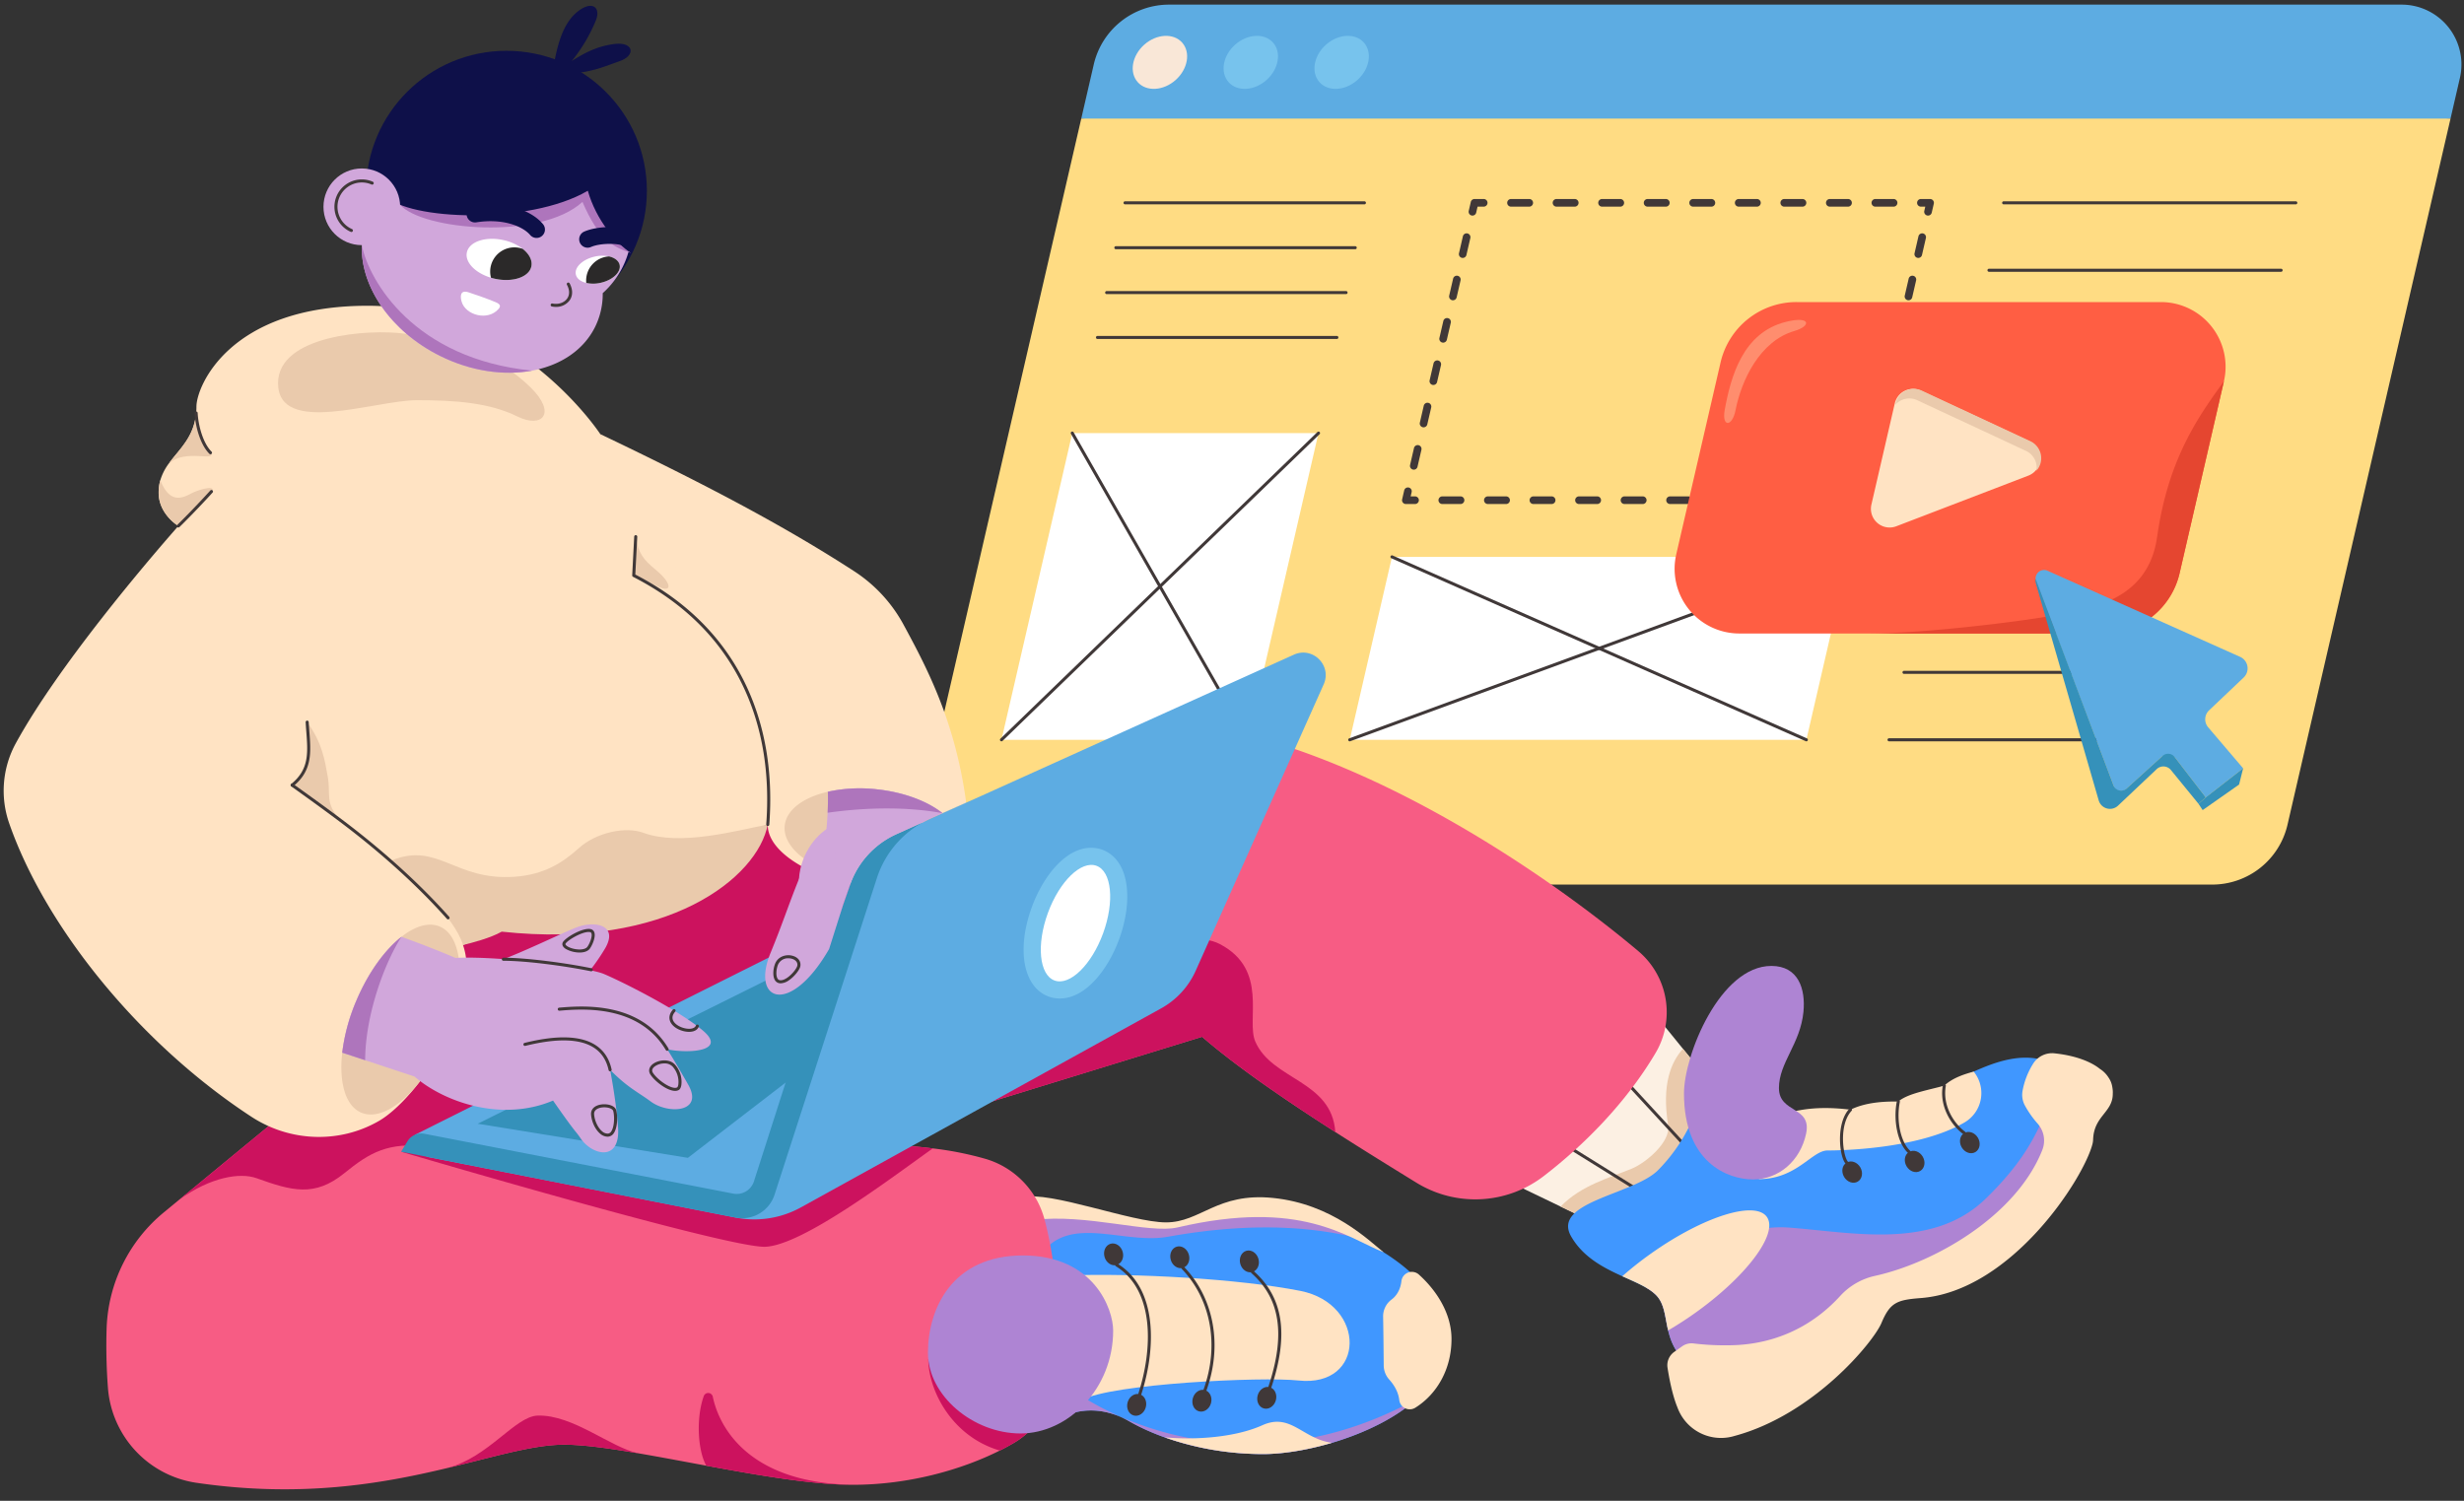 <?xml version="1.0" encoding="UTF-8"?><svg xmlns="http://www.w3.org/2000/svg" xmlns:xlink="http://www.w3.org/1999/xlink" height="981.9" preserveAspectRatio="xMidYMid meet" version="1.0" viewBox="153.6 51.3 1612.0 981.9" width="1612.0" zoomAndPan="magnify"><rect x="153.6" y="51.3" width="1612.0" height="981.9" fill="#333333" stroke="none"/><g><path d="m1762.918 102.317-6.129 26.561-477.558 71.934-418.24-71.934 8.163-35.369a50.553 50.553 0 0 1 49.256-39.185h806.346a39.174 39.174 0 0 1 38.162 47.993z" fill="#5dace2"/></g><g><path d="m1756.789 128.878-106.65 461.982a50.543 50.543 0 0 1 -49.256 39.173h-806.346a39.177 39.177 0 0 1 -38.174-47.98l104.628-453.175z" fill="#ffdc83"/></g><g><ellipse cx="912.451" cy="92.104" fill="#f9e7d7" rx="19.461" ry="15.457" transform="rotate(-41.708 912.444 92.106)"/></g><g><ellipse cx="971.901" cy="92.104" fill="#77c3ed" rx="19.461" ry="15.457" transform="rotate(-41.708 971.893 92.107)"/></g><g><ellipse cx="1031.352" cy="92.104" fill="#77c3ed" rx="19.461" ry="15.457" transform="rotate(-41.708 1031.343 92.107)"/></g><g><path d="m1414.952 192.346a2.508 2.508 0 0 1 -2.439-3.064l.643-2.784h-2.856a2.5 2.5 0 0 1 0-5h6a2.5 2.5 0 0 1 2.436 3.062l-1.35 5.847a2.5 2.5 0 0 1 -2.434 1.939z" fill="#403838"/></g><g><path d="m1392.422 186.5h-11.922a2.5 2.5 0 0 1 0-5h11.918a2.5 2.5 0 0 1 0 5zm-29.8 0h-11.918a2.5 2.5 0 0 1 0-5h11.918a2.5 2.5 0 0 1 0 5zm-29.8 0h-11.918a2.5 2.5 0 0 1 0-5h11.918a2.5 2.5 0 0 1 0 5zm-29.8 0h-11.918a2.5 2.5 0 0 1 0-5h11.918a2.5 2.5 0 0 1 0 5zm-29.8 0h-11.918a2.5 2.5 0 0 1 0-5h11.918a2.5 2.5 0 0 1 0 5zm-29.8 0h-11.917a2.5 2.5 0 0 1 0-5h11.917a2.5 2.5 0 0 1 0 5zm-29.8 0h-11.918a2.5 2.5 0 0 1 0-5h11.918a2.5 2.5 0 0 1 0 5zm-29.795 0h-11.918a2.5 2.5 0 0 1 0-5h11.918a2.5 2.5 0 0 1 0 5zm-29.8 0h-11.887a2.5 2.5 0 0 1 0-5h11.919a2.5 2.5 0 0 1 0 5z" fill="#403838"/></g><g><path d="m1116.916 192.346a2.507 2.507 0 0 1 -2.438-3.064l1.349-5.847a2.5 2.5 0 0 1 2.436-1.937h6a2.5 2.5 0 0 1 0 5h-4.011l-.9 3.909a2.5 2.5 0 0 1 -2.436 1.939z" fill="#403838"/></g><g><path d="m1078.536 358.587a2.507 2.507 0 0 1 -2.438-3.064l2.558-11.083a2.5 2.5 0 0 1 4.872 1.125l-2.558 11.083a2.5 2.5 0 0 1 -2.434 1.939zm6.4-27.707a2.508 2.508 0 0 1 -2.439-3.064l2.559-11.082a2.5 2.5 0 0 1 4.872 1.125l-2.559 11.082a2.5 2.5 0 0 1 -2.436 1.939zm6.4-27.707a2.507 2.507 0 0 1 -2.438-3.064l2.559-11.082a2.5 2.5 0 0 1 4.872 1.125l-2.559 11.082a2.5 2.5 0 0 1 -2.441 1.939zm6.4-27.706a2.507 2.507 0 0 1 -2.438-3.064l2.558-11.083a2.5 2.5 0 0 1 4.872 1.125l-2.558 11.083a2.5 2.5 0 0 1 -2.444 1.939zm6.4-27.707a2.508 2.508 0 0 1 -2.439-3.064l2.559-11.083a2.5 2.5 0 0 1 4.872 1.125l-2.559 11.083a2.5 2.5 0 0 1 -2.446 1.939zm6.4-27.707a2.507 2.507 0 0 1 -2.438-3.064l2.558-11.083a2.5 2.5 0 0 1 4.872 1.125l-2.558 11.083a2.5 2.5 0 0 1 -2.451 1.939z" fill="#403838"/></g><g><path d="m1079.346 381.057h-6a2.5 2.5 0 0 1 -2.436-3.063l1.349-5.847a2.5 2.5 0 0 1 4.873 1.125l-.644 2.785h2.858a2.5 2.5 0 0 1 0 5z" fill="#403838"/></g><g><path d="m1347.505 381.057h-11.919a2.5 2.5 0 0 1 0-5h11.919a2.5 2.5 0 0 1 0 5zm-29.8 0h-11.918a2.5 2.5 0 0 1 0-5h11.918a2.5 2.5 0 0 1 0 5zm-29.8 0h-11.905a2.5 2.5 0 0 1 0-5h11.918a2.5 2.5 0 0 1 0 5zm-29.8 0h-11.905a2.5 2.5 0 0 1 0-5h11.918a2.5 2.5 0 0 1 0 5zm-29.795 0h-11.918a2.5 2.5 0 0 1 0-5h11.918a2.5 2.5 0 0 1 0 5zm-29.8 0h-11.9a2.5 2.5 0 0 1 0-5h11.917a2.5 2.5 0 0 1 0 5zm-29.8 0h-11.918a2.5 2.5 0 0 1 0-5h11.918a2.5 2.5 0 0 1 0 5zm-29.8 0h-11.918a2.5 2.5 0 0 1 0-5h11.918a2.5 2.5 0 0 1 0 5zm-29.8 0h-11.918a2.5 2.5 0 0 1 0-5h11.918a2.5 2.5 0 0 1 0 5z" fill="#403838"/></g><g><path d="m1371.382 381.057h-6a2.5 2.5 0 0 1 0-5h4.011l.9-3.91a2.5 2.5 0 0 1 4.872 1.125l-1.35 5.847a2.5 2.5 0 0 1 -2.433 1.938z" fill="#403838"/></g><g><path d="m1376.572 358.587a2.508 2.508 0 0 1 -2.439-3.064l2.559-11.083a2.5 2.5 0 0 1 4.872 1.125l-2.558 11.083a2.5 2.5 0 0 1 -2.434 1.939zm6.4-27.707a2.507 2.507 0 0 1 -2.438-3.064l2.559-11.083a2.5 2.5 0 0 1 4.872 1.125l-2.559 11.083a2.5 2.5 0 0 1 -2.438 1.939zm6.4-27.707a2.507 2.507 0 0 1 -2.438-3.064l2.559-11.082a2.5 2.5 0 0 1 4.872 1.125l-2.559 11.082a2.5 2.5 0 0 1 -2.441 1.939zm6.4-27.707a2.508 2.508 0 0 1 -2.439-3.064l2.559-11.082a2.5 2.5 0 0 1 4.872 1.125l-2.559 11.082a2.5 2.5 0 0 1 -2.443 1.939zm6.4-27.706a2.507 2.507 0 0 1 -2.438-3.064l2.558-11.083a2.5 2.5 0 0 1 4.873 1.125l-2.559 11.083a2.5 2.5 0 0 1 -2.448 1.939zm6.4-27.707a2.507 2.507 0 0 1 -2.438-3.064l2.558-11.083a2.5 2.5 0 0 1 4.873 1.125l-2.559 11.083a2.5 2.5 0 0 1 -2.451 1.939z" fill="#403838"/></g><g><path d="m1362.984 415.635h-298.72l-27.629 119.675h298.72z" fill="#fff"/></g><g fill="#403838"><path d="m1335.355 536.31a1 1 0 0 1 -.4-.085l-271.094-119.675a1 1 0 1 1 .807-1.83l271.091 119.68a1 1 0 0 1 -.4 1.915z"/><path d="m1036.635 536.31a1 1 0 0 1 -.344-1.938l326.349-119.672a1 1 0 0 1 .689 1.877l-326.35 119.676a.987.987 0 0 1 -.344.057z"/><path d="m1028.205 273.087h-156.605a1 1 0 0 1 0-2h156.6a1 1 0 0 1 0 2z"/><path d="m1034.213 243.724h-156.6a1 1 0 0 1 0-2h156.6a1 1 0 0 1 0 2z"/><path d="m1040.221 214.361h-156.6a1 1 0 0 1 0-2h156.6a1 1 0 0 1 0 2z"/><path d="m1046.229 185h-156.6a1 1 0 0 1 0-2h156.6a1 1 0 0 1 0 2z"/><path d="m1580.569 536.31h-191.112a1 1 0 0 1 0-2h191.112a1 1 0 0 1 0 2z"/><path d="m1590.357 492.19h-191.112a1 1 0 0 1 0-2h191.112a1 1 0 0 1 0 2z"/><path d="m1645.948 229.119h-191.111a1 1 0 0 1 0-2h191.111a1 1 0 0 1 0 2z"/><path d="m1655.558 185h-191.112a1 1 0 0 1 0-2h191.112a1 1 0 0 1 0 2z"/></g><g><path d="m969.871 535.31h-161.073l46.323-200.646h161.072z" fill="#fff"/></g><g><path d="m808.8 536.31a1 1 0 0 1 -.7-1.718l207.4-200.647a1 1 0 0 1 1.391 1.438l-207.4 200.646a1 1 0 0 1 -.691.281z" fill="#403838"/></g><g><path d="m969.872 536.31a1 1 0 0 1 -.869-.5l-114.75-200.65a1 1 0 1 1 1.736-.992l114.75 200.646a1 1 0 0 1 -.867 1.5z" fill="#403838"/></g><g><path d="m1608.539 300.763-28.981 125.5a50.947 50.947 0 0 1 -49.65 39.5h-238.418a42.32 42.32 0 0 1 -41.237-51.833l28.981-125.5a50.946 50.946 0 0 1 49.65-39.5h238.416a42.321 42.321 0 0 1 41.239 51.833z" fill="#ff5e43"/></g><g><path d="m1481.375 339.988-71.088-33.128a12.226 12.226 0 0 0 -17.077 8.331l-15.3 66.257a12.225 12.225 0 0 0 16.289 14.165l86.386-33.129a12.225 12.225 0 0 0 .79-22.496z" fill="#ffe3c3"/></g><g><path d="m1407.873 313.126 71.089 33.129a12.1 12.1 0 0 1 6.9 13.027 12.253 12.253 0 0 0 -3.931-19.294l-71.089-33.128a12.225 12.225 0 0 0 -17.076 8.331l-.217.94a12.214 12.214 0 0 1 14.324-3.005z" fill="#eacaac"/></g><g><path d="m1608.539 300.763-28.981 125.5a50.947 50.947 0 0 1 -49.65 39.5h-154.091c39.145 0 107.674-8.873 123.677-12.3 18.683-4 59.214-7.692 65.308-50.736 7.119-50.281 26.148-77.846 43.737-101.964z" fill="#e54630"/></g><g><path d="m1281.942 319.542c4-22.022 11.857-50.508 39.817-57.613 16.632-4.227 16.926 2.7 5.848 5.891-22.753 6.566-34.768 32.451-38.547 51.722-2.225 11.345-9.167 11.266-7.118 0z" fill="#ff8d6e"/></g><g><path d="m1493.133 424.7a5.539 5.539 0 0 0 -7.432 7.029l50.738 133.9a4.981 4.981 0 0 0 8 1.927l22.912-20.757c.129-.116.262-.228.4-.334a6.689 6.689 0 0 1 9.394 1.213l19.5 25.324 24.459-19.03-22.873-26.837a8.076 8.076 0 0 1 .591-11.093l22.632-21.476a8.25 8.25 0 0 0 -2.3-13.511q-63.007-28.181-126.021-56.355z" fill="#5dace2"/></g><g><path d="m1485.331 429.946a7.835 7.835 0 0 0 .231 3.273l41.038 141.681a7.672 7.672 0 0 0 12.656 3.5l25.305-23.913q.16-.151.332-.293a6.36 6.36 0 0 1 8.961.886l18.046 22.09 4.742-4.17-20.364-26.446c-.085-.111-.175-.219-.269-.323a5.384 5.384 0 0 0 -7.613-.38l-23.528 21.315a5.357 5.357 0 0 1 -8.612-2.088z" fill="#3591ba"/></g><g><path d="m1618.45 564.585-23.823 16.715-2.724-4.125 4.739-4.175 24.463-19.03z" fill="#3591ba"/></g><g><path d="m1099.266 929.109c0 14.556-7.412 27.066-18.837 37.44-14.377 13.047-35.1 22.683-55.394 28.7-16.4 4.863-32.51 7.356-44.752 7.356a193 193 0 0 1 -64.807-10.945 143.69 143.69 0 0 1 -23.119-10.486c-17.5-10.062-35.439-8.754-48.563 0-30.184-60.816-20.123-105.433-15.741-135.618 13.125-3.935 61.242 5.666 82.237 7.22s51.178-13.346 87.053-6.348a194.51 194.51 0 0 1 44 14.724c29.617 13.961 57.923 36.748 57.923 67.957z" fill="#4097ff"/></g><g><path d="m1080.429 966.549c-26 23.589-72.79 36.054-100.146 36.054-39.373 0-70.43-11.37-87.926-21.431s-35.439-8.754-48.563 0c-30.184-60.816-20.123-105.433-15.741-135.618 13.125-3.935 65.325 6.03 86.32 7.584s47.095-13.71 82.97-6.712a194.51 194.51 0 0 1 44 14.724c-20.7-4.976-60.625-12.054-123.619-.721-35.2 6.334-79.179-24.452-92.547 35-4.023 17.892-.833 32.209 11.369 48.552 18.625 24.937 123.177 89.243 243.883 22.568z" fill="#ae84d3"/></g><g><path d="m861.733 967.169c18.811-10.5 117.238-15.307 141.3-12.687 44.183 4.812 44.771-50.013 1.312-58.619-39.764-7.874-109.363-11.811-153.109-10.061 1.748 37.621 10.497 81.367 10.497 81.367z" fill="#ffe3c3"/></g><g><path d="m1058.471 912.858c.181 9.241.319 23.6.387 31.66a13.984 13.984 0 0 0 3.573 9.32c2.643 2.9 5.917 7.562 6.6 13.395a6.891 6.891 0 0 0 10.475 5.079c14.149-8.833 23.7-25.255 23.7-44.952 0-17.413-10.526-32.457-21.346-42.183a6.869 6.869 0 0 0 -11.409 4.248c-.58 5.09-2.8 9.416-6.518 12.145a13.627 13.627 0 0 0 -5.462 11.288z" fill="#ffe3c3"/></g><g><path d="m822.362 834.619c18.373-4.374 71.305 16.429 94.053 16.429s33.423-19.689 69.993-15.991c38.933 3.937 62.754 27.942 72.5 35.625-24.378-9.815-54.125-35.188-135.054-16.318-18.325 4.273-59.932-9.246-94.053-4.871-5.689-8.749-7.439-14.874-7.439-14.874z" fill="#ffe3c3"/></g><g><path d="m1025.035 995.247c-16.4 4.863-32.51 7.356-44.752 7.356a193 193 0 0 1 -64.807-10.945c20.593 1.946 46.607-.056 63.935-7.87 18.704-8.441 26.339 8.977 45.624 11.459z" fill="#ffe3c3"/></g><g><ellipse cx="882.152" cy="871.956" fill="#403838" rx="6.161" ry="7.213" transform="rotate(-15.995 882.178 871.975)"/></g><g><ellipse cx="925.46" cy="873.852" fill="#403838" rx="6.161" ry="7.213" transform="rotate(-15.995 925.489 873.873)"/></g><g><ellipse cx="970.972" cy="876.563" fill="#403838" rx="6.161" ry="7.213" transform="rotate(-15.995 971.001 876.583)"/></g><g><ellipse cx="982.349" cy="965.831" fill="#403838" rx="7.213" ry="6.161" transform="rotate(-74.005 982.34 965.83)"/></g><g><ellipse cx="939.916" cy="967.727" fill="#403838" rx="7.213" ry="6.161" transform="rotate(-74.005 939.907 967.726)"/></g><g><ellipse cx="897.246" cy="970.438" fill="#403838" rx="7.213" ry="6.161" transform="rotate(-74.005 897.238 970.437)"/></g><g><path d="m899.234 964.505a1 1 0 0 1 -.951-1.311c9.339-28.556 11.1-67.548-14.669-83.454a1 1 0 1 1 1.051-1.7c26.758 16.517 25.084 56.53 15.52 85.776a1 1 0 0 1 -.951.689z" fill="#403838"/></g><g><path d="m941.9 961.794a1.017 1.017 0 0 1 -.341-.06 1 1 0 0 1 -.6-1.281c10.432-28.754 4.977-59.015-14.236-78.975a1 1 0 1 1 1.441-1.386c19.746 20.513 25.369 51.567 14.675 81.043a1 1 0 0 1 -.939.659z" fill="#403838"/></g><g><path d="m984.337 959.9a1 1 0 0 1 -.949-1.316c11.35-34 7.827-57.624-11.09-74.336a1 1 0 0 1 1.324-1.5c19.593 17.309 23.3 41.606 11.663 76.467a1 1 0 0 1 -.948.685z" fill="#403838"/></g><g><path d="m1294.671 786.795-64.751 80.492-55.349-26.607-50.218-24.148 99.743-116.645 41.252 50.799z" fill="#fcf0e3"/></g><g><path d="m1294.671 786.8-64.751 80.492-55.349-26.607c13.515-14.019 32.627-18.987 46.751-24.871 9.033-3.764 25.367-17.338 23.622-28.237-4.374-27.32 2.078-41.537 9.67-50.105z" fill="#eacaac"/></g><g><path d="m1246.547 844.189a1 1 0 0 1 -.527-.15l-94.651-58.868a1 1 0 1 1 1.057-1.7l94.65 58.868a1 1 0 0 1 -.529 1.849z" fill="#403838"/></g><g><path d="m1270.605 817.709a1 1 0 0 1 -.736-.322l-75.949-82.4a1 1 0 1 1 1.471-1.355l75.949 82.4a1 1 0 0 1 -.735 1.678z" fill="#403838"/></g><g><path d="m1510.77 790.294c-2.628 11.37-27.7 61.823-48.7 74.947s-73.2 20.705-84.584 33.829-54.209 86.16-112.856 49.581c-13.449-8.4-17.574-18-19.7-26.931-2.169-9.1-2.27-17.5-8-23.231a30.437 30.437 0 0 0 -6.3-4.651c-4.449-2.616-9.927-4.941-15.7-7.557-12.129-5.511-25.544-12.331-33.426-25.992-13.125-22.75 41.118-27.423 56.87-43.455a109.5 109.5 0 0 0 25.075-39.664c2.091-5.791 27.725-1.465 45.489 1.14 4.6.682 8.676 1.241 11.672 1.487 14.589 1.163 66.5-3.51 91-12.253 10.542-3.767 21.722-9.961 33.214-15.137 15.2-6.875 30.945-11.973 46.395-7.322a35.377 35.377 0 0 1 10.274 4.841c15.407 10.81 11.501 30.721 9.277 40.368z" fill="#4097ff"/></g><g><path d="m1444.946 752.545a22.222 22.222 0 0 1 -6.326 33.23c-30.257 17.447-81.105 18.225-89.42 18.225-10.206 0-20.123 18.737-44.907 18.737l4.65-44.427c4.6.682 8.676 1.241 11.672 1.487 8.3-1.538 19.253-5.437 43.641-2.484 9.843-4.812 21.654-5.469 31.285-5.33 5.9-5.169 19.023-7.357 30.075-10.4 5.243-4.935 12.724-7.428 19.213-9.171z" fill="#ffe3c3"/></g><g><path d="m1255.3 766.668c0-25.081 23.623-83.408 57.161-83.408 17.79 0 22.441 15.189 21 30.038-2.041 21.014-16.04 33.247-16.04 49.87s21.581 11.666 17.79 29.747-18.082 30.039-34.7 30.039-45.211-11.082-45.211-56.286z" fill="#ae84d3"/></g><g><path d="m1510.77 790.294c-2.628 11.37-27.7 61.823-48.7 74.947s-73.2 20.705-84.584 33.829-54.209 86.16-112.856 49.581c-27.121-16.914-16.333-38.793-27.7-50.162a30.437 30.437 0 0 0 -6.3-4.651c20.146-17.194 57.764-42.113 93.494-39.385 41.99 3.209 94.041 14.7 128.608-18.96 31.783-30.956 38.782-53.091 48.765-85.567 15.403 10.81 11.497 30.721 9.273 40.368z" fill="#ae84d3"/></g><g><path d="m1261.949 910.764c-5.713 4.047-11.437 7.7-17.015 10.956-2.169-9.1-2.27-17.5-8-23.231a30.437 30.437 0 0 0 -6.3-4.651c-4.449-2.616-9.927-4.941-15.7-7.557a225.576 225.576 0 0 1 19.066-15.048c34-24.035 67.8-34.667 75.517-23.756s-13.571 39.251-47.568 63.287z" fill="#ffe3c3"/></g><g><path d="m1535.852 765.946a18.222 18.222 0 0 0 -.261-2.956c-.007-.047-.015-.093-.022-.14-.038-.224-.067-.451-.114-.673a14.359 14.359 0 0 0 -2.339-5.781 18.216 18.216 0 0 0 -5.753-5.8l-.105-.086c-5.444-4.373-15.345-8.574-29.59-10.073a14.635 14.635 0 0 0 -13.8 6.549 50.16 50.16 0 0 0 -7.076 18.1 14.537 14.537 0 0 0 1.6 9.6 64.461 64.461 0 0 0 8.271 11.731 16.737 16.737 0 0 1 3.062 17.249c-17.055 43.154-70.367 73.728-109.342 82.344a43.5 43.5 0 0 0 -22.817 13.091c-32.017 35.127-70.858 32.212-78.038 32.345a168.346 168.346 0 0 1 -18.132-1.211 10.641 10.641 0 0 0 -7.321 1.9l-5.175 3.665a10.644 10.644 0 0 0 -4.37 10.318c1.077 6.944 3.169 17.98 6.514 26.063a30.326 30.326 0 0 0 35.665 19.036h.009c.05-.013.1-.029.148-.041.522-.13 1.039-.271 1.549-.428 51.8-13.935 90.878-61.5 96.077-73.892 5.686-13.561 10.316-15.112 25.742-16.3 59.646-4.589 107.134-79.128 112.4-101.179a14.047 14.047 0 0 0 .332-2.72c.612-15.373 12.857-17.55 12.857-29.771 0-.118 0-.226-.006-.341.011-.196.035-.394.035-.599z" fill="#ffe3c3"/></g><g><ellipse cx="1365.33" cy="818.147" fill="#403838" rx="6.161" ry="7.213" transform="rotate(-30 1365.33 818.147)"/></g><g><ellipse cx="1406.198" cy="811.181" fill="#403838" rx="6.161" ry="7.213" transform="rotate(-30 1406.198 811.182)"/></g><g><ellipse cx="1442.332" cy="798.848" fill="#403838" rx="6.161" ry="7.213" transform="rotate(-30 1442.275 798.906)"/></g><g><path d="m1361.724 812.9a1 1 0 0 1 -.758-.347c-4.064-4.72-6.418-26.373 2.566-35.926a1 1 0 0 1 1.457 1.371c-8.571 9.112-5.679 29.566-2.507 33.25a1 1 0 0 1 -.758 1.652z" fill="#403838"/></g><g><path d="m1402.591 805.934a.993.993 0 0 1 -.674-.262c-6.688-6.124-9.918-21.008-7.353-33.884a1 1 0 0 1 1.962.391c-2.442 12.256.519 26.32 6.741 32.018a1 1 0 0 1 -.676 1.737z" fill="#403838"/></g><g><path d="m1438.725 793.6a.994.994 0 0 1 -.589-.192c-8.207-6-15.933-18.571-13.5-32.009a1 1 0 0 1 1.968.356c-2.279 12.592 4.992 24.4 12.712 30.038a1 1 0 0 1 -.591 1.807z" fill="#403838"/></g><g><path d="m1236.684 740.255c-19.967 33.65-47.949 61.141-73.27 80.593a73.462 73.462 0 0 1 -83.187 4.215c-16.265-10.006-34.578-21.3-53.024-33.114-32.1-20.548-64.561-42.683-87.166-62.314 0 0-197.149 60.659-198.893 61.241l-56-169.156s113.191-42.258 240.715-80.682a126.47 126.47 0 0 1 78.741 1.662c88.921 31.526 172.945 90.631 220.8 130.855a52.3 52.3 0 0 1 11.284 66.7z" fill="#f75c84"/></g><g><path d="m844.39 948.954q-.375 3.465-.89 6.84a55.347 55.347 0 0 1 -26.7 39.6c-2.88 1.68-5.91 3.33-9.09 4.92-25.28 12.7-59.87 22.41-96.02 22.41-26.26 0-61.74-6.15-96.02-12.5-14.96-2.76-29.67-5.56-43.3-7.91-.28-.05-.56-.09-.84-.15-19.35-3.32-36.46-5.69-48.82-5.69-20.3 0-45.41 7.85-76.98 15.41-.01 0-.04.01-.05.01-41.92 10.04-95.22 19.56-163.74 9.5a67.977 67.977 0 0 1 -57.75-62.41 367.229 367.229 0 0 1 -.84-38.56 102.7 102.7 0 0 1 37.36-75.86l10.42-8.59c.02-.01.03-.02.05-.03l121.49-100.05 2.29-1.89 4.74-29a24.775 24.775 0 0 1 15.34-19.04l245.41-97.064a24.77 24.77 0 0 1 24.9 3.94l34.21 28.29a90.424 90.424 0 0 1 15.07 24.26c18.26 41.91 16.41 104.47-2.66 141.51a79.612 79.612 0 0 1 -8.03 12.71c7.86.38 23.06.92 39.9 3.03a216.268 216.268 0 0 1 34.71 6.91 56.451 56.451 0 0 1 38.39 39.51c7.28 27.204 11.15 66.994 7.45 99.894z" fill="#f75c84"/></g><g><path d="m734.63 645.394-187.84 106.3-154.12-15.8 2.29-1.89 4.74-29a24.775 24.775 0 0 1 15.34-19.04l245.41-97.064a24.77 24.77 0 0 1 24.9 3.94l34.21 28.29a90.424 90.424 0 0 1 15.07 24.264z" fill="#cc125e"/></g><g><path d="m763.839 802.648c-27.77 19.752-85.266 63.488-109.648 64.352-24.942.871-238.211-62.181-238.211-62.181l196.02-18.762s71.727-1.486 119.966.85a79.675 79.675 0 0 1 -8.027 12.711c7.861.382 23.061.917 39.9 3.03z" fill="#cc125e"/></g><g><path d="m1027.2 791.949c-32.1-20.548-64.561-42.683-87.166-62.314 0 0-197.149 60.659-198.893 61.241 20.417-29.167 164.659-145.876 210.512-121.912 32.129 16.8 17.071 49.6 23.164 63.723 10.933 25.377 50.072 25.377 52.383 59.262z" fill="#cc125e"/></g><g><path d="m434.336 801.373c-27.121-3.063-38.859 4.025-55.539 17.53-19.43 15.718-34.209 11.537-57.384 3.219-10.867-3.89-30.084-.637-50.229 13.818l123.778-101.934s78.748 6.126 80.939 15.305-18.423 54.678-41.565 52.062z" fill="#cc125e"/></g><g><path d="m660.451 588.908-203.946 80.66c12.834 36.881-28.932 100.011-54.936 115.07-25.958 15.036-58.356 13.728-83.465-2.683-73.672-48.15-134.992-124.506-158.5-192.029a64.783 64.783 0 0 1 4.396-52.454c27.614-50.263 84.472-117.273 106.294-142.057 0 0-12.9-7.58-12.9-21.811a29.834 29.834 0 0 1 1.1-8.161 35.166 35.166 0 0 1 5.959-11.437c6.73-9.1 16.053-16.747 17.473-32.487.123-1.331.19-2.728.19-4.192 0-13.192 21.577-65.981 111.984-65.981 97.407 0 152.242 83.991 152.242 83.991l169.134 193.068z" fill="#ffe3c3"/></g><g><path d="m546.327 335.337c68.4 32.667 120.267 59.974 166.164 89.738a96.227 96.227 0 0 1 32.24 34.937c16.737 30.9 37.822 70.576 42.844 134.077 5.5 69.5-145.044 33.5-130.736-8.8s-110.512-249.952-110.512-249.952z" fill="#ffe3c3"/></g><g><path d="m781.167 603.654c-1.755 16.478-28.754 27.1-60.28 23.723q-4.846-.52-9.446-1.431a87.88 87.88 0 0 1 -26.395-9.413c-11.951-6.82-19.05-15.9-18.066-25.1 1.107-10.386 12.241-18.446 28.217-22.135a97.8 97.8 0 0 1 32.074-1.588c17.775 1.9 33.18 7.837 42.94 15.607 7.568 6.027 11.727 13.137 10.956 20.337z" fill="#eacaac"/></g><g><path d="m1019.59 499.037-83.711 187.322a52.766 52.766 0 0 1 -22.7 24.7l-235.646 130.191a63.121 63.121 0 0 1 -42.615 6.663l-200.336-39.441c-8.474-1.677-9.534-14.731-9.534-14.731l275.852-138.192 8.855-25.355a56.924 56.924 0 0 1 30.318-33.1l55.627-25.134 204.382-92.342c12.342-5.578 25.031 7.054 19.508 19.419z" fill="#5dace2"/></g><g><path d="m795.7 571.96-33.418 14.89a64.283 64.283 0 0 0 -35.008 38.95l-66.88 206.936a22.285 22.285 0 0 1 -25.274 15.216l-.2-.04-218.941-43.1 4.241-6.9a10.572 10.572 0 0 1 11.018-4.843l202.07 39.155a11.854 11.854 0 0 0 13.543-8.02l54.049-168.655 8.855-25.355a56.924 56.924 0 0 1 30.318-33.1z" fill="#3591ba"/></g><g><path d="m466.127 786.499 240.851-119.734-29.929 85.512-73.415 56.533z" fill="#3591ba"/></g><g><path d="m844.576 704.434a20.778 20.778 0 0 1 -4.918-1.142c-16.56-6.053-21.2-30.645-11.024-58.472 7.553-20.662 23.225-40.647 41.214-38.721a20.745 20.745 0 0 1 4.92 1.142c5.259 1.922 14.34 7.735 16.052 25.064.986 9.973-.8 21.838-5.029 33.407-7.553 20.662-23.226 40.648-41.215 38.722z" fill="#77c3ed"/></g><g><ellipse cx="857.212" cy="655.266" fill="#fff" rx="39.954" ry="19.248" transform="rotate(-69.921 857.21 655.266)"/></g><g><path d="m444.577 730.563a125.813 125.813 0 0 1 -16.613 28.686c-12.689 16.177-27.255 24.528-38.01 20-10.4-4.382-14.656-19.765-12.454-39.24a124.183 124.183 0 0 1 9.167-33.851c7.792-18.48 18.681-33.382 29.57-41.945 8.921-7.01 17.842-9.771 25.041-6.73 6.73 2.828 10.889 10.274 12.387 20.436 2.069 13.996-.883 33.169-9.088 52.644z" fill="#eacaac"/></g><g><path d="m574.441 596.137c-11.486-4.233-30.638-.38-42.326 10.19-10.577 9.565-22.849 17.314-42.074 18.605-39.079 2.625-49.87-23.039-80.275-10.7 12.259 11.045 41.2 36.659 46.741 55.334 5.835-1.411 18.023-4.561 25.328-8.735 108.521 11.739 167.478-35.217 174.053-70.119-20.713 4.073-57.379 14.295-81.447 5.425z" fill="#eacaac"/></g><g><path d="m590.077 737.8s2.828 4 13.706 23.041c10.5 18.367-13.08 19.608-24.506 11.078-7.982-5.958-15.159-9.044-26.528-20.7 0 0 4.147 21.386 5.2 37.91 1.442 22.705-17.16 17.8-24.449 7-3.857-5.7-2.046-1.744-18.089-24.785-33.169 14.075-70.788 1.386-90.7-15.752l-32.219-10.631-14.992-4.952a124.183 124.183 0 0 1 9.167-33.851c7.792-18.48 18.681-33.382 29.57-41.945 9.748 3.5 22.929 8.452 35.3 13.8.694-.033 1.4-.067 2.124-.089 28.977-1.006 84.55 6.193 94.992 10.587 11.09 4.673 47.535 22.75 64.461 36.747s-9.331 15.456-23.037 12.542z" fill="#d1a7db"/></g><g><path d="m479.834 680.052c16.623-6.125 40.9-18.009 50.38-21.8 12.474-4.99 28.544-1.814 19.03 13.925a135.478 135.478 0 0 1 -14.752 20.123z" fill="#d1a7db"/></g><g><path d="m552.742 752.211a1 1 0 0 1 -.976-.787c-1.449-6.665-4.807-11.677-9.982-14.9-9.157-5.7-24.13-6.025-44.5-.968a1 1 0 1 1 -.481-1.941c20.916-5.192 36.407-4.785 46.041 1.211 5.651 3.518 9.311 8.958 10.879 16.17a1 1 0 0 1 -.764 1.19.98.98 0 0 1 -.217.025z" fill="#403838"/></g><g><path d="m590.074 738.8a1 1 0 0 1 -.861-.489c-17.835-30.008-55.088-26.953-69.115-25.8l-.52.043a1 1 0 0 1 -.163-1.994l.52-.042c14.365-1.177 52.524-4.307 71 26.775a1 1 0 0 1 -.859 1.511z" fill="#403838"/></g><g><path d="m551.023 794.969a7.439 7.439 0 0 1 -4.683-1.873c-3.225-2.646-5.652-7.681-6.04-12.532-.271-3.381 2.045-5.845 6.2-6.59 4.22-.757 9.324.514 10.2 3.613 1.058 3.744 1 11.264-1.5 15.008a4.852 4.852 0 0 1 -3.5 2.335 5.794 5.794 0 0 1 -.677.039zm-2.1-19.207a11.813 11.813 0 0 0 -2.077.18c-1.456.262-4.815 1.22-4.556 4.462.342 4.277 2.528 8.859 5.315 11.145a5.314 5.314 0 0 0 3.852 1.394 2.909 2.909 0 0 0 2.069-1.459c2.119-3.171 2.15-10.136 1.241-13.352-.391-1.396-3.007-2.37-5.841-2.37z" fill="#403838"/></g><g><path d="m595.277 765.009c-5.331 0-13.439-6.4-16.219-10.783-1.464-2.306-.808-4.923 1.712-6.83 3.492-2.641 10.678-3.743 14.445.469a16.859 16.859 0 0 1 4.115 13.45c-.2 1.131-.671 2.6-1.753 3.174a4.854 4.854 0 0 1 -2.3.52zm-7.022-17.963a10.949 10.949 0 0 0 -6.278 1.945c-1.194.9-2.376 2.358-1.231 4.163 2.971 4.683 12.44 11.4 15.894 9.568.117-.062.5-.517.721-1.759a14.975 14.975 0 0 0 -3.637-11.764 7.153 7.153 0 0 0 -5.469-2.153z" fill="#403838"/></g><g><path d="m604.413 726.389c-4.47 0-10.261-2.4-12.216-6.488-.873-1.825-1.3-4.707 1.635-8.07a1 1 0 0 1 1.508 1.314c-1.782 2.042-2.232 4.026-1.338 5.893 1.6 3.334 6.962 5.49 10.8 5.344 1.236-.048 3.407-.385 4.068-2.1a1 1 0 0 1 1.866.721c-.795 2.059-2.875 3.258-5.856 3.373-.154.01-.311.013-.467.013z" fill="#403838"/></g><g><path d="m418.172 269.583c-22.793-3.153-82.658.885-82.658 32.39 0 34.869 63.542 11.151 90.8 11.151 24.426 0 47.191 1.476 65.672 10.62 16.455 8.142 26.013-2.124 8.673-19.049-21.359-20.842-49.212-30.511-82.487-35.112z" fill="#eacaac"/></g><g><path d="m264.61 354.3c-.055-.1-.112-.19-.167-.291 6.73-9.1 16.053-16.747 17.473-32.487.089 11.682 5.265 20.5 9.38 25.992 4.583 6.123-16.848-2.63-26.686 6.786z" fill="#eacaac"/></g><g><path d="m291.933 372.888a308.59 308.59 0 0 1 -21.644 22.527s-12.9-7.58-12.9-21.811a29.834 29.834 0 0 1 1.1-8.161c5.8 14.779 13.516 12.264 19.687 8.977 6.557-3.499 17.267-5.691 13.757-1.532z" fill="#eacaac"/></g><g><path d="m569.512 402.413c1.6 10.936 5.25 15.165 12.978 21.581 11.857 9.843 10.645 15.894.262 10.41-7.212-3.519-14.552-6.618-14.552-6.618z" fill="#eacaac"/></g><g><path d="m571.53 1002.167c-19.351-3.32-36.456-5.69-48.821-5.69-20.3 0-45.41 7.847-76.981 15.4 27.468-6.875 44.8-34.019 59.7-34.433 23.251-.644 48.058 21.256 66.102 24.723z" fill="#cc125e"/></g><g><path d="m711.687 1022.726c-26.261 0-61.733-6.149-96.02-12.5-5.479-9.692-6.887-30.9-1.633-45.556a3.076 3.076 0 0 1 5.9.458c4.274 20.482 23.972 56.491 91.753 57.598z" fill="#cc125e"/></g><g><path d="m376.594 588.182h-.011c-12.509-9.413-23.89-17.5-31.816-23.2 14-11.324 10.508-26.1 9.793-41.229 10.053 13.723 11.6 25.511 13.438 35.561 2.179 11.953-2.259 17.275 8.596 28.868z" fill="#eacaac"/></g><g><path d="m770.211 583.319-7.926 3.532c-1.532.682-3.008 1.431-4.461 2.225l-17.753 8.016a56.861 56.861 0 0 0 -28.63 28.854c-.626 1.386-1.185 2.806-1.688 4.248l-4.539 12.99-9.214 29.045c-25.389 44.059-51.432 34.395-38.294 2.5 7.984-19.381 11.575-31.008 18.592-48.339 1.205-2.975 13.285-14.262 15.666-16.107 1.342-5.947 2.571-16.847 3.074-27.244.235-4.885.313-9.648.157-13.739a97.8 97.8 0 0 1 32.074-1.588c17.777 1.901 33.182 7.837 42.942 15.607z" fill="#d1a7db"/></g><g><path d="m532.81 674.491a18.812 18.812 0 0 1 -8.94-2.278c-3.132-1.914-2.352-3.9-2.039-4.46 1.676-3 12.777-9.633 18.125-8.587a3.117 3.117 0 0 1 2.385 1.926c1.166 2.792-.872 7.89-2.691 10.62-1.35 2.025-4.003 2.779-6.84 2.779zm-9.232-5.764c-.372.666.928 1.53 1.335 1.779 3.517 2.147 11.082 3.081 13.073.1 1.791-2.687 3.263-6.937 2.51-8.74a1.143 1.143 0 0 0 -.921-.733c-4.34-.833-14.629 5.145-16 7.6z" fill="#403838"/></g><g><path d="m664.358 694.635a5.28 5.28 0 0 1 -1.136-.12 4.143 4.143 0 0 1 -2.787-2.2c-1.45-2.7-.991-7.275.213-10.4 1.906-4.954 7.326-6.432 11.457-5.3 3.62.99 5.62 3.647 5.1 6.768-.421 2.5-4.012 6.931-7.535 9.307a9.813 9.813 0 0 1 -5.312 1.945zm5.011-16.38a7.074 7.074 0 0 0 -6.855 4.38c-1.028 2.672-1.428 6.671-.318 8.737a2.147 2.147 0 0 0 1.457 1.189c1.293.286 2.988-.242 4.894-1.527 3.492-2.354 6.414-6.4 6.68-7.981.417-2.473-1.613-3.95-3.65-4.507a8.406 8.406 0 0 0 -2.208-.291z" fill="#403838"/></g><g><path d="m844.386 948.953c-.246 2.314-.548 4.6-.883 6.842a55.359 55.359 0 0 1 -26.707 39.6c-2.874 1.677-5.9 3.332-9.09 4.919-30.888-8.921-46.606-38.67-46.808-59.776z" fill="#cc125e"/></g><g><path d="m760.681 936.378c0-28.746 15.748-63.7 62.118-63.7s59.057 34.954 59.057 49.13c0 38.2-29.528 67.336-60.588 67.336s-60.587-24.808-60.587-52.766z" fill="#ae84d3"/></g><g><path d="m446.734 652.8a1 1 0 0 1 -.749-.337c-13.135-14.824-35.92-37.855-69.909-63.42a.856.856 0 0 1 -.094-.063c-10.549-7.937-20.14-14.817-27.846-20.345l-3.953-2.839a1 1 0 1 1 1.168-1.623l3.951 2.837c7.694 5.519 17.266 12.385 27.8 20.31a1.01 1.01 0 0 1 .093.063c34.167 25.689 57.081 48.848 70.287 63.754a1 1 0 0 1 -.748 1.663z" fill="#403838"/></g><g><path d="m344.767 565.984a1 1 0 0 1 -.629-1.777c11.744-9.5 10.913-20.344 9.863-34.068-.159-2.063-.32-4.172-.44-6.329a1 1 0 0 1 2-.111c.119 2.143.28 4.237.437 6.287 1.052 13.743 1.961 25.613-10.6 35.776a1 1 0 0 1 -.631.222z" fill="#403838"/></g><g><path d="m655.887 591.714h-.076a1 1 0 0 1 -.922-1.071c2.467-33.012-2.417-62.976-14.516-89.057-14.43-31.106-38.866-55.635-72.629-72.906a1 1 0 0 1 -.543-.943l1.313-25.373a1 1 0 1 1 2 .1l-1.279 24.727c33.873 17.464 58.415 42.206 72.955 73.549 12.245 26.395 17.189 56.692 14.7 90.047a1 1 0 0 1 -1.003.927z" fill="#403838"/></g><g><path d="m270.29 396.415a1 1 0 0 1 -.7-1.718c7.563-7.339 17.8-18.262 21.6-22.477a1 1 0 1 1 1.486 1.338c-3.815 4.234-14.093 15.2-21.69 22.575a1 1 0 0 1 -.696.282z" fill="#403838"/></g><g><path d="m291.3 348.511a1 1 0 0 1 -.707-.293c-6-6-9.219-18.019-9.671-26.647a1 1 0 1 1 2-.105c.432 8.259 3.461 19.711 9.088 25.338a1 1 0 0 1 -.707 1.707z" fill="#403838"/></g><g><path d="m540.423 686.769a1.015 1.015 0 0 1 -.2-.02c-16.313-3.374-42.207-6.863-57.3-6.863a1 1 0 1 1 0-2c15.223 0 41.3 3.51 57.707 6.9a1 1 0 0 1 -.2 1.979z" fill="#403838"/></g><g><path d="m416.237 664.213c-10.475 16.121-23.611 50.084-23.745 80.738l-14.992-4.942a124.183 124.183 0 0 1 9.167-33.851c7.792-18.48 18.681-33.382 29.57-41.945z" fill="#ae75bc"/></g><g><path d="m770.211 583.319c-22.5-4.2-49.447-3.958-75.171-.28.235-4.885.313-9.648.157-13.739a97.8 97.8 0 0 1 32.074-1.588c17.775 1.901 33.18 7.837 42.94 15.607z" fill="#ae75bc"/></g><g><path d="m698.611 591.394c-9.625 4.083-21.217 17.5-22.311 35-.785 12.57 24.789-1.166 24.789-1.166z" fill="#d1a7db"/></g><g><ellipse cx="484.938" cy="176.139" fill="#0e1049" rx="91.866" ry="91.611"/></g><g><path d="m560.955 225.991a57.368 57.368 0 0 1 -13.036 17.115 48.626 48.626 0 0 1 -5.008 22.113c-7.647 15.372-22.829 25.165-41.207 28.575-18.357 3.421-39.9.469-60.269-9.67-32.42-16.121-52.107-45.568-51.123-72.4a47.8 47.8 0 0 1 17.048-35.238 57.93 57.93 0 0 1 5.992-23.913c16.781-33.75 63.433-44.673 104.2-24.4s60.194 64.067 43.403 97.818z" fill="#d1a7db"/></g><g><path d="m415.382 185.29c14.509 16.55 91.574 23.476 119.28-1.9 10.5 24.461 20.123 29.751 31.5 33.246.584-33.538-24.5-61.535-24.5-61.535l-65.035 8.457z" fill="#ae75bc"/></g><g><path d="m515.705 95.028c2.333-13.416 5.833-28 15.457-35.872s15.749-3.208 12.249 5.541a105.861 105.861 0 0 1 -15.748 26.539c11.312-7.291 19.01-9.967 27.6-11.117 12.82-1.715 14.585 7.326 3.892 11.117-9.478 3.361-18.373 7.291-30.97 7.942-4.314-2.692-12.48-4.15-12.48-4.15z" fill="#0e1049"/></g><g><path d="m406.341 179.6c13.416 15.457 93.033 19.248 131.82-3.5 5.542 19.456 18.908 34.754 28 40.537 6.707-22.747.292-70.284-20.414-86.908s-63.288-40.529-111.7-11.079c-20.179 12.278-30.547 37.97-27.706 60.95z" fill="#0e1049"/></g><g><path d="m501.211 225.644c-1.531 6.976-12.219 10.565-23.857 8.016-.871-.19-1.721-.414-2.537-.66-10.274-3.052-17.194-10.151-15.774-16.613 1.531-6.987 12.219-10.575 23.857-8.015a31.493 31.493 0 0 1 12.655 5.735h.011c4.248 3.365 6.517 7.568 5.645 11.537z" fill="#fff"/></g><g><path d="m546.533 236.32a21.188 21.188 0 0 1 -9.4.067c-3.6-.849-6.2-2.806-6.8-5.5-1.04-4.74 4.528-9.994 12.432-11.727a21.3 21.3 0 0 1 9.312-.089c3.644.838 6.283 2.806 6.886 5.522 1.037 4.74-4.515 9.995-12.43 11.727z" fill="#fff"/></g><g><path d="m517.3 252.093a13.191 13.191 0 0 1 -2.674-.276 1 1 0 0 1 .4-1.959c3.793.789 7.529-.427 9.513-3.089 1.828-2.453 1.817-5.7-.033-9.135a1 1 0 0 1 1.762-.948c2.206 4.1 2.16 8.211-.126 11.279a10.912 10.912 0 0 1 -8.842 4.128z" fill="#403838"/></g><g><path d="m460.294 242.6c5.452 1.835 12.17 4.121 17.622 6.425 3.075 1.3 3.429 2.575 1.809 4.438-7.01 8.061-21.638 4.047-24.154-4.921-.886-3.165-1.134-7.918 4.723-5.942z" fill="#fff"/></g><g><path d="m504.626 206.975a5.488 5.488 0 0 1 -4.191-1.935c-5.021-5.9-18.2-11-35.261-8.269a5.5 5.5 0 0 1 -1.74-10.861c15.4-2.47 35.407.286 45.378 12a5.5 5.5 0 0 1 -4.186 9.064z" fill="#0e1049"/></g><g><path d="m538.019 213.355a5.5 5.5 0 0 1 -2.216-10.536c8.1-3.559 23.97-4.346 31.534.011a5.5 5.5 0 1 1 -5.492 9.531c-3.567-2.054-15.567-2.129-21.617.529a5.485 5.485 0 0 1 -2.209.465z" fill="#0e1049"/></g><g><circle cx="390.301" cy="186.602" fill="#d1a7db" r="25.081"/></g><g><path d="m383.488 203.084a.991.991 0 0 1 -.4-.085 17.915 17.915 0 1 1 14.429-32.799 1 1 0 0 1 -.806 1.83 15.915 15.915 0 1 0 -12.819 29.135 1 1 0 0 1 -.4 1.915z" fill="#403838"/></g><g><path d="m501.211 225.644c-1.531 6.976-12.219 10.565-23.857 8.016-.871-.19-1.721-.414-2.537-.66a15.459 15.459 0 0 1 -.525-4.036 15.829 15.829 0 0 1 21.263-14.857h.011c4.248 3.365 6.517 7.568 5.645 11.537z" fill="#2b2929"/></g><g><path d="m546.533 236.32a21.188 21.188 0 0 1 -9.4.067c-.045-.5-.067-1.006-.067-1.52a15.816 15.816 0 0 1 15.014-15.8c3.644.838 6.283 2.806 6.886 5.522 1.034 4.744-4.518 9.999-12.433 11.731z" fill="#2b2929"/></g><g><path d="m501.7 293.794c-18.357 3.421-39.9.469-60.269-9.67-32.42-16.121-52.107-45.568-51.123-72.4 4.692 23.344 34.224 74.345 111.392 82.07z" fill="#ae75bc"/></g></svg>